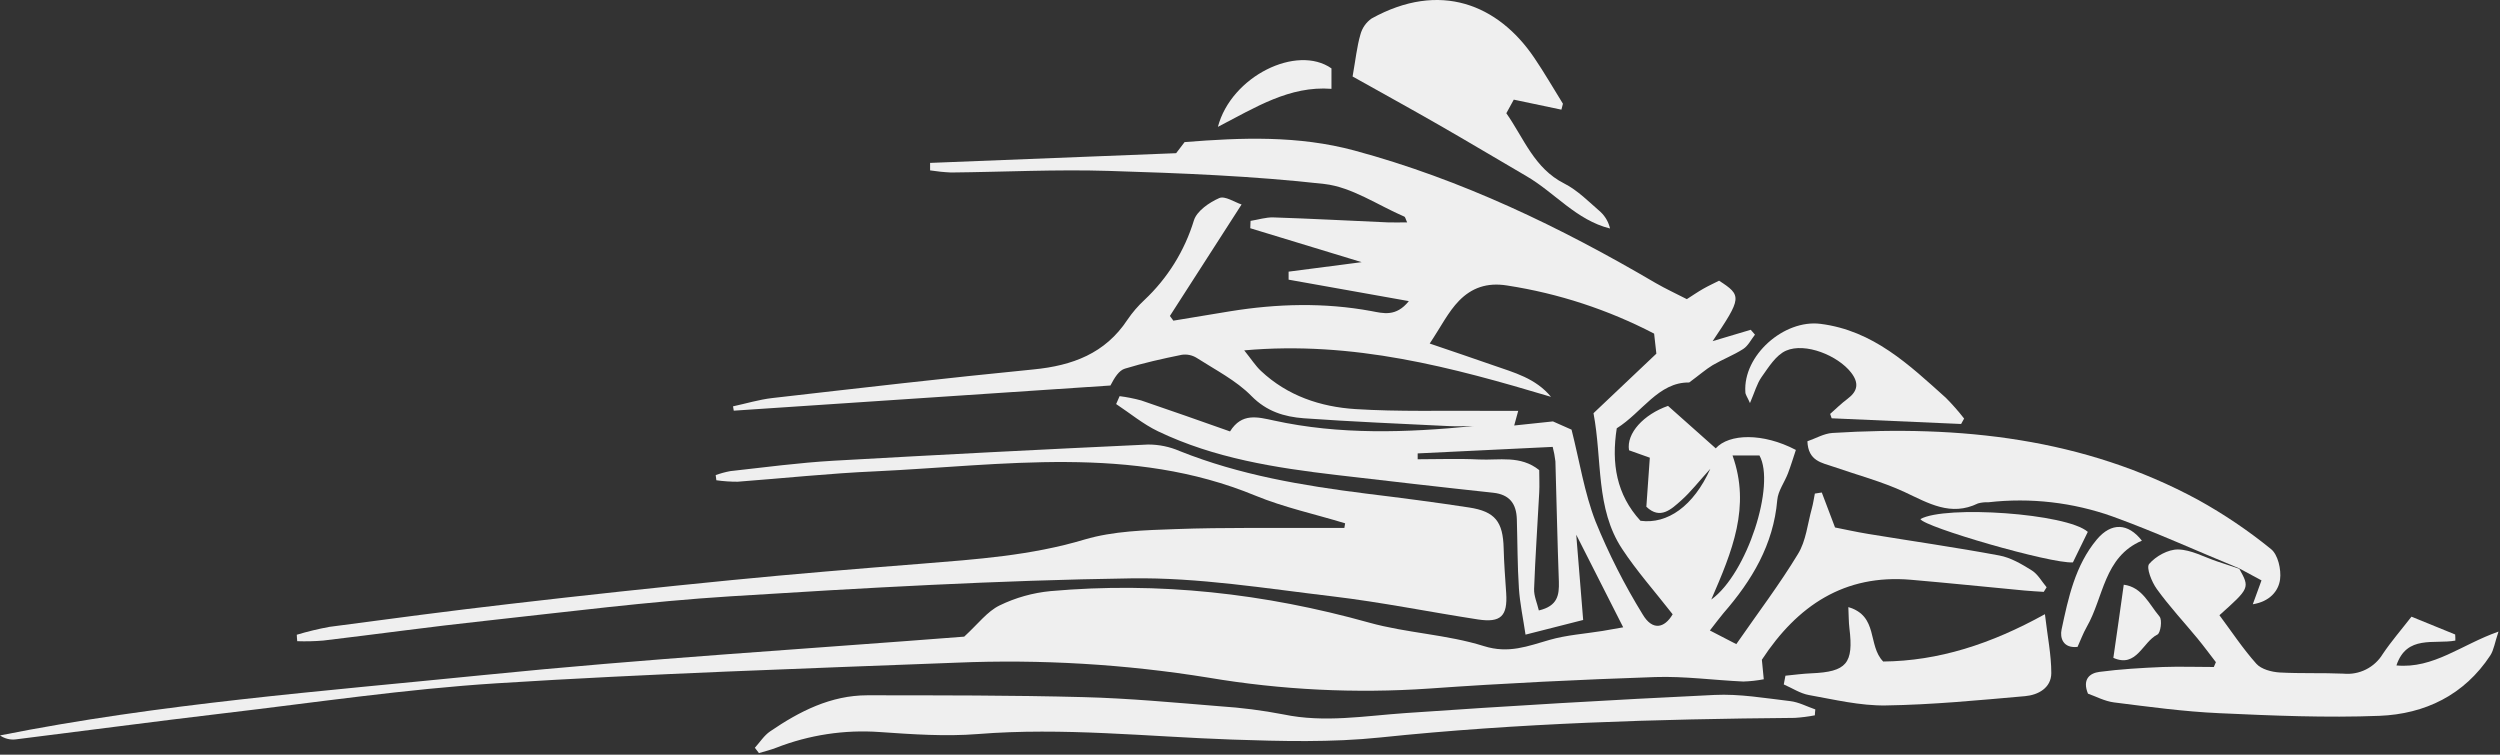 <?xml version="1.0" encoding="UTF-8"?> <svg xmlns="http://www.w3.org/2000/svg" width="964" height="291" viewBox="0 0 964 291" fill="none"><rect x="0" y="0" width="964" height="291" fill="#333333" stroke="none"/> <path d="M368.856 255.527C401.336 254.172 433.87 256.107 465.961 261.3C494.061 266.041 522.621 267.454 551.052 265.51C580.079 263.438 609.173 262.062 638.268 261.073C649.547 260.699 660.893 262.289 672.213 262.797C674.865 262.715 677.506 262.425 680.111 261.928C679.804 258.788 679.577 256.422 679.376 254.391C693.102 233.476 711.224 221.354 736.843 223.559C751.437 224.816 766.017 226.326 780.598 227.702C783.084 227.943 785.583 228.05 788.069 228.223L789.178 226.446C787.307 224.241 785.823 221.434 783.498 219.978C779.596 217.532 775.332 215.006 770.909 214.191C754.123 211.064 737.204 208.645 720.351 205.878C715.62 205.103 710.996 204.047 707.589 203.392C705.517 197.926 704.007 193.917 702.483 189.908L699.81 190.322C699.423 192.247 699.156 194.211 698.634 196.096C696.991 202.003 696.416 208.564 693.289 213.63C686.272 225.23 678.027 236.108 669.513 248.377L659.33 243.111C661.602 240.225 663.005 238.273 664.569 236.429C675.554 223.813 683.84 210.035 685.31 192.821C685.604 189.293 688.117 185.992 689.44 182.517C690.602 179.47 691.538 176.33 692.487 173.496C679.764 166.814 666.694 167.202 661.588 172.882L643.186 156.51C633.831 159.785 627.055 167.068 628.151 173.63L636.169 176.49C635.728 182.598 635.274 188.825 634.833 195.401C640.179 200.519 644.442 196.376 648.331 192.915C651.993 189.654 655.013 185.698 659.504 180.767C653.035 195.16 642.959 202.216 632.561 200.813C623.3 190.71 621.308 178.722 623.42 165.144C633.109 159.13 639.524 147.289 651.351 147.489C655.361 144.536 657.713 142.438 660.399 140.807C664.235 138.562 668.418 136.985 672.173 134.579C674.084 133.35 675.22 130.931 676.717 129.047L675.086 127.162L660.386 131.546C671.652 114.827 671.745 113.958 662.871 108.238C661.04 109.174 658.862 110.163 656.791 111.339C654.719 112.515 652.701 113.905 650.443 115.348C646.273 113.21 642.237 111.339 638.415 109.134C601.689 87.564 563.574 69.201 522.265 58.042C500.602 52.202 478.737 53.03 456.78 54.794L453.519 59.071L358.645 62.813V65.7C361.332 66.123 364.04 66.395 366.758 66.515C387.005 66.314 407.265 65.272 427.485 65.9C455.243 66.755 483.081 67.838 510.638 70.939C521.263 72.141 531.246 79.104 541.483 83.514C541.911 83.701 542.031 84.584 542.592 85.746C539.772 85.746 537.42 85.84 535.068 85.746C520.367 85.105 505.747 84.316 491.086 83.835C488.146 83.728 485.166 84.717 482.212 85.171L482.105 88.005L525.058 101.088L496.886 104.75V107.837L543.247 116.11C538.276 122.311 533.291 120.787 528.76 119.946C510.611 116.604 492.489 117.099 474.367 120.026C467.057 121.215 459.76 122.445 452.45 123.647L451.113 121.83L478.751 78.85C476.078 77.981 472.323 75.416 470.144 76.378C466.282 78.075 461.511 81.349 460.375 84.971C456.797 96.713 450.203 107.311 441.251 115.709C438.808 117.978 436.629 120.515 434.755 123.273C426.162 136.33 413.493 140.981 398.538 142.451C364.913 145.752 331.342 149.654 297.771 153.49C292.679 154.078 287.694 155.602 282.656 156.684L282.937 158.355L428.18 148.652C429.851 145.445 431.495 142.852 433.74 142.157C440.93 139.952 448.307 138.308 455.684 136.811C457.674 136.513 459.705 136.93 461.417 137.987C468.661 142.638 476.653 146.688 482.546 152.688C488.44 158.689 495.242 160.707 502.7 161.281C521.33 162.618 540 163.38 558.643 164.302C561.81 164.462 564.978 164.302 568.145 164.302C542.325 166.828 516.585 167.736 491.126 162.137C484.925 160.8 478.831 159.09 474.3 166.36C462.66 162.27 451.381 158.248 440.048 154.412C437.314 153.669 434.532 153.115 431.722 152.755L430.385 155.802C435.731 159.344 440.783 163.553 446.529 166.306C468.287 176.731 491.808 180.392 515.489 183.172C535.536 185.511 555.676 187.85 575.789 190.001C582.151 190.696 584.703 194.291 584.89 200.185C585.158 209.059 585.104 217.96 585.692 226.82C586.067 232.674 587.323 238.474 588.245 244.715L610.47 239.062C609.614 228.745 608.746 218.307 607.797 206.186L625.906 241.895C622.471 242.497 620.186 242.924 617.887 243.298C611.098 244.394 604.122 244.849 597.546 246.733C589.154 249.125 581.79 252.159 572.154 249.125C557.868 244.635 542.352 244.114 527.878 240.064C487.598 228.811 446.77 224.228 405.127 227.929C398.282 228.58 391.61 230.454 385.428 233.462C380.683 235.774 377.168 240.559 371.796 245.49C311.282 250.221 248.684 254.017 186.326 260.311C123.968 266.606 61.596 271.297 0 283.579C1.774 284.821 3.944 285.363 6.094 285.102C32.823 281.788 59.431 278.219 86.133 275.065C121.228 270.936 156.269 265.71 191.498 263.479C250.528 259.75 309.692 257.812 368.856 255.527ZM668.11 175.621H678.441C684.709 186.834 673.75 221.167 659.864 231.19C667.923 212.614 675.14 195.387 668.057 175.621H668.11ZM593.377 235.387C592.722 232.567 591.439 229.787 591.546 227.074C592 214.685 592.882 202.297 593.524 189.908C593.684 187.075 593.524 184.215 593.524 181.275C586.28 175.448 577.968 177.559 570.23 177.172C562.492 176.784 554.513 177.091 546.655 177.091V174.833L598.723 172.32C599.197 174.147 599.545 176.005 599.765 177.88C600.219 193.369 600.527 208.859 601.101 224.334C601.235 229.399 600.687 233.676 593.377 235.387ZM615.241 201.08C610.951 190.042 609.12 178.054 605.993 165.678L598.816 162.498L583.875 164.075C584.516 161.776 584.824 160.653 585.425 158.421C581.082 158.421 577.166 158.421 573.25 158.421C556.371 158.274 539.438 158.809 522.613 157.74C509.181 156.885 496.445 152.635 486.235 143.039C484.137 141.088 482.573 138.575 479.767 135.101C521.878 131.345 559.953 141.636 598.068 153.022C592.121 145.819 583.821 143.667 575.95 140.914C568.078 138.161 559.913 135.408 551.293 132.468C555.623 126 558.402 120.28 562.612 115.963C567.423 111.045 573.304 108.813 581.202 110.096C600.962 113.15 620.09 119.416 637.827 128.646C638.107 131.131 638.428 133.898 638.695 136.37C630.249 144.389 622.244 151.967 614.452 159.33C617.887 177.479 615.201 196.042 625.478 211.638C631.131 220.232 638.04 227.983 644.977 236.87C641.782 242.323 637.158 243.218 633.443 236.964C626.394 225.527 620.306 213.524 615.241 201.08Z" fill="#EFEFEF"></path> <path d="M124.634 247.001C145.376 244.542 166.064 241.655 186.846 239.423C218.466 235.975 250.045 231.926 281.732 229.935C333.198 226.701 384.745 223.76 436.291 223.012C462.151 222.638 488.145 226.914 513.964 229.975C532.675 232.207 551.264 235.989 569.934 238.862C578.755 240.199 581.361 237.526 580.786 228.705C580.399 222.945 579.958 217.185 579.811 211.425C579.557 201.175 576.536 197.219 566.446 195.682C553.269 193.664 540.038 191.953 526.808 190.336C502.284 187.249 478.014 183.186 454.881 173.925C451.031 172.253 446.876 171.398 442.679 171.412C402.256 173.283 361.838 175.364 321.424 177.653C308.06 178.429 294.87 180.193 281.599 181.663C279.684 182.02 277.802 182.534 275.972 183.2C276.052 183.868 276.133 184.536 276.226 185.191C278.94 185.57 281.678 185.757 284.419 185.752C302.166 184.416 319.874 182.518 337.635 181.743C386.736 179.444 436.211 171.372 484.028 191.098C495.148 195.682 507.109 198.248 518.682 201.789L518.388 203.567C515.809 203.567 513.229 203.567 510.637 203.567C491.512 203.66 472.361 203.326 453.25 204.021C441.516 204.436 429.328 204.756 418.236 208.031C397.521 214.245 376.392 215.675 355.143 217.386C330.753 219.297 306.363 221.301 282.026 223.694C253.516 226.5 225.005 229.565 196.495 232.888C173.321 235.561 150.174 238.635 127 241.722C122.76 242.504 118.567 243.517 114.438 244.756C114.438 245.584 114.558 246.413 114.611 247.242C117.954 247.359 121.301 247.278 124.634 247.001V247.001Z" fill="#EFEFEF"></path> <path d="M475.126 285.182C494.157 285.824 513.388 286.331 532.272 284.367C585.422 278.821 638.706 277.284 692.069 276.816C694.667 276.651 697.252 276.321 699.807 275.827C699.807 275.065 699.928 274.317 699.994 273.555C696.76 272.446 693.606 270.735 690.292 270.348C680.589 269.212 670.78 267.501 661.104 267.969C621.368 269.867 581.658 272.196 541.974 274.958C526.258 276.041 510.688 278.781 494.892 275.48C486.809 273.923 478.636 272.874 470.422 272.339C452.914 270.922 435.394 269.265 417.86 268.811C390.089 268.076 362.291 268.129 334.493 268.102C320.354 268.102 308.286 274.29 296.966 282.015C294.641 283.592 293.023 286.198 291.072 288.336C291.607 289.018 292.128 289.672 292.649 290.394C294.894 289.713 297.18 289.165 299.331 288.323C311.999 283.381 325.606 281.313 339.171 282.269C351.786 283.151 364.563 284.046 377.112 283.044C409.948 280.424 442.477 284.059 475.126 285.182Z" fill="#EFEFEF"></path> <path d="M924.063 256.593C928.006 244.712 938.644 248.495 946.783 247.011C946.783 246.223 946.783 245.447 946.716 244.659L929.864 237.79C926.001 242.775 922.099 247.265 918.798 252.17C917.243 254.734 914.996 256.807 912.315 258.15C909.633 259.493 906.627 260.052 903.643 259.761C895.424 259.4 887.178 259.761 878.972 259.306C875.885 259.106 871.942 258.063 870.045 255.938C864.819 250.085 860.462 243.456 855.812 237.228C867.506 226.764 867.572 226.697 863.469 219.32C860.609 218.371 857.763 217.409 854.903 216.474C849.905 214.803 844.906 211.97 839.868 211.876C836.059 211.809 831.261 214.469 828.722 217.449C827.493 218.879 829.698 224.425 831.676 227.138C836.487 233.821 842.1 239.821 847.325 246.156C849.784 249.149 852.083 252.277 854.449 255.337L853.647 257.195C847.098 257.195 840.536 256.968 834.001 257.195C825.822 257.542 817.63 258.01 809.531 259.079C805.816 259.56 802.849 261.926 805.121 267.472C808.141 268.528 811.576 270.399 815.184 270.853C828.548 272.537 842.073 274.381 855.585 274.996C876.206 275.945 896.907 276.827 917.515 276.025C935.049 275.33 950.244 268.006 960.281 252.704C961.617 250.619 961.978 247.853 963.421 243.536C949.095 248.575 938.39 257.93 924.063 256.593Z" fill="#EFEFEF"></path> <path d="M863.453 219.175L872.033 223.799L868.679 233.007C875.094 231.978 878.582 228.022 879.196 223.411C879.691 219.629 878.395 213.869 875.695 211.717C866.916 204.587 857.524 198.246 847.63 192.767C803.528 168.858 755.737 163.9 706.609 166.947C703.335 167.147 700.168 169.045 696.934 170.154C697.228 177.839 702.547 178.427 706.984 179.977C716.178 183.171 725.694 185.67 734.474 189.76C743.669 194.05 752.209 199.235 762.713 194.117C764.017 193.755 765.371 193.607 766.722 193.675C782.931 191.819 799.349 193.708 814.714 199.195C831.272 205.196 847.349 212.559 863.64 219.241H863.747L863.453 219.175Z" fill="#EFEFEF"></path> <path d="M588.592 67.918C599.524 74.266 607.823 84.89 620.827 88.111C620.278 85.692 619.028 83.488 617.232 81.776C612.715 77.874 608.371 73.384 603.133 70.737C591.586 64.897 587.643 53.364 580.841 43.661L583.714 38.422L602.077 42.285C602.277 41.523 602.478 40.761 602.665 39.999C598.976 34.052 595.475 27.972 591.532 22.172C577.66 1.751 555.262 -7.471 528.907 7.123C526.757 8.615 525.216 10.83 524.564 13.364C523.227 17.975 522.746 22.813 521.557 29.495C532.141 35.429 543.501 41.67 554.74 48.112C565.98 54.553 577.339 61.356 588.592 67.918Z" fill="#EFEFEF"></path> <path d="M698.474 259.629C695.133 259.763 691.792 260.23 688.464 260.551L687.822 263.919C691.056 265.322 694.157 267.407 697.525 268.008C707.348 269.759 717.291 272.178 727.154 272.018C745.075 271.75 762.983 270.013 780.865 268.436C785.876 267.995 790.955 265.295 790.982 259.549C790.982 252.506 789.525 245.449 788.523 236.829C767.621 248.403 747.427 254.871 726.165 255.085C720.07 248.884 724.414 237.524 712.72 234.103C712.88 237.404 712.84 239.85 713.134 242.242C714.805 255.82 712.065 259.054 698.474 259.629Z" fill="#EFEFEF"></path> <path d="M673.011 151.217C673.011 152.165 673.76 153.061 674.789 155.426C676.606 151.217 677.462 147.942 679.266 145.39C681.939 141.634 684.799 136.93 688.701 135.219C696.118 131.972 708.667 137.077 713.786 143.666C716.886 147.675 716.392 150.829 712.383 153.809C710.017 155.573 707.892 157.672 705.701 159.609L706.289 161.293L756.204 163.485L757.367 161.4C755.18 158.587 752.823 155.909 750.311 153.382C736.131 140.659 722.326 127.441 701.959 124.875C687.886 123.111 672.063 137.064 673.011 151.217Z" fill="#EFEFEF"></path> <path d="M740.506 200.157C741.963 203.218 790.595 217.397 799.309 216.863C801.073 213.227 803.131 209.044 805.056 205.089C796.957 197.912 749.968 194.771 740.506 200.157Z" fill="#EFEFEF"></path> <path d="M808.543 208.013C800.19 218.01 797.544 230.506 794.938 242.761C794.27 245.888 795.446 250.071 801.099 249.443C802.262 246.904 803.237 244.204 804.64 241.745C811.216 230.332 811.216 214.749 825.916 208.481C820.571 201.652 814.142 201.358 808.543 208.013Z" fill="#EFEFEF"></path> <path d="M513.414 34.255V26.37C500.05 17.015 474.778 29.39 469.619 48.916C484.093 41.432 497.23 33.025 513.414 34.255Z" fill="#EFEFEF"></path> <path d="M831.896 244.686C833.126 244.085 833.821 239.046 832.725 237.75C828.715 233.019 826.043 226.364 818.919 225.468C817.583 235.264 816.247 244.272 814.91 253.667C823.904 257.676 826.163 247.519 831.896 244.686Z" fill="#EFEFEF"></path> </svg> 